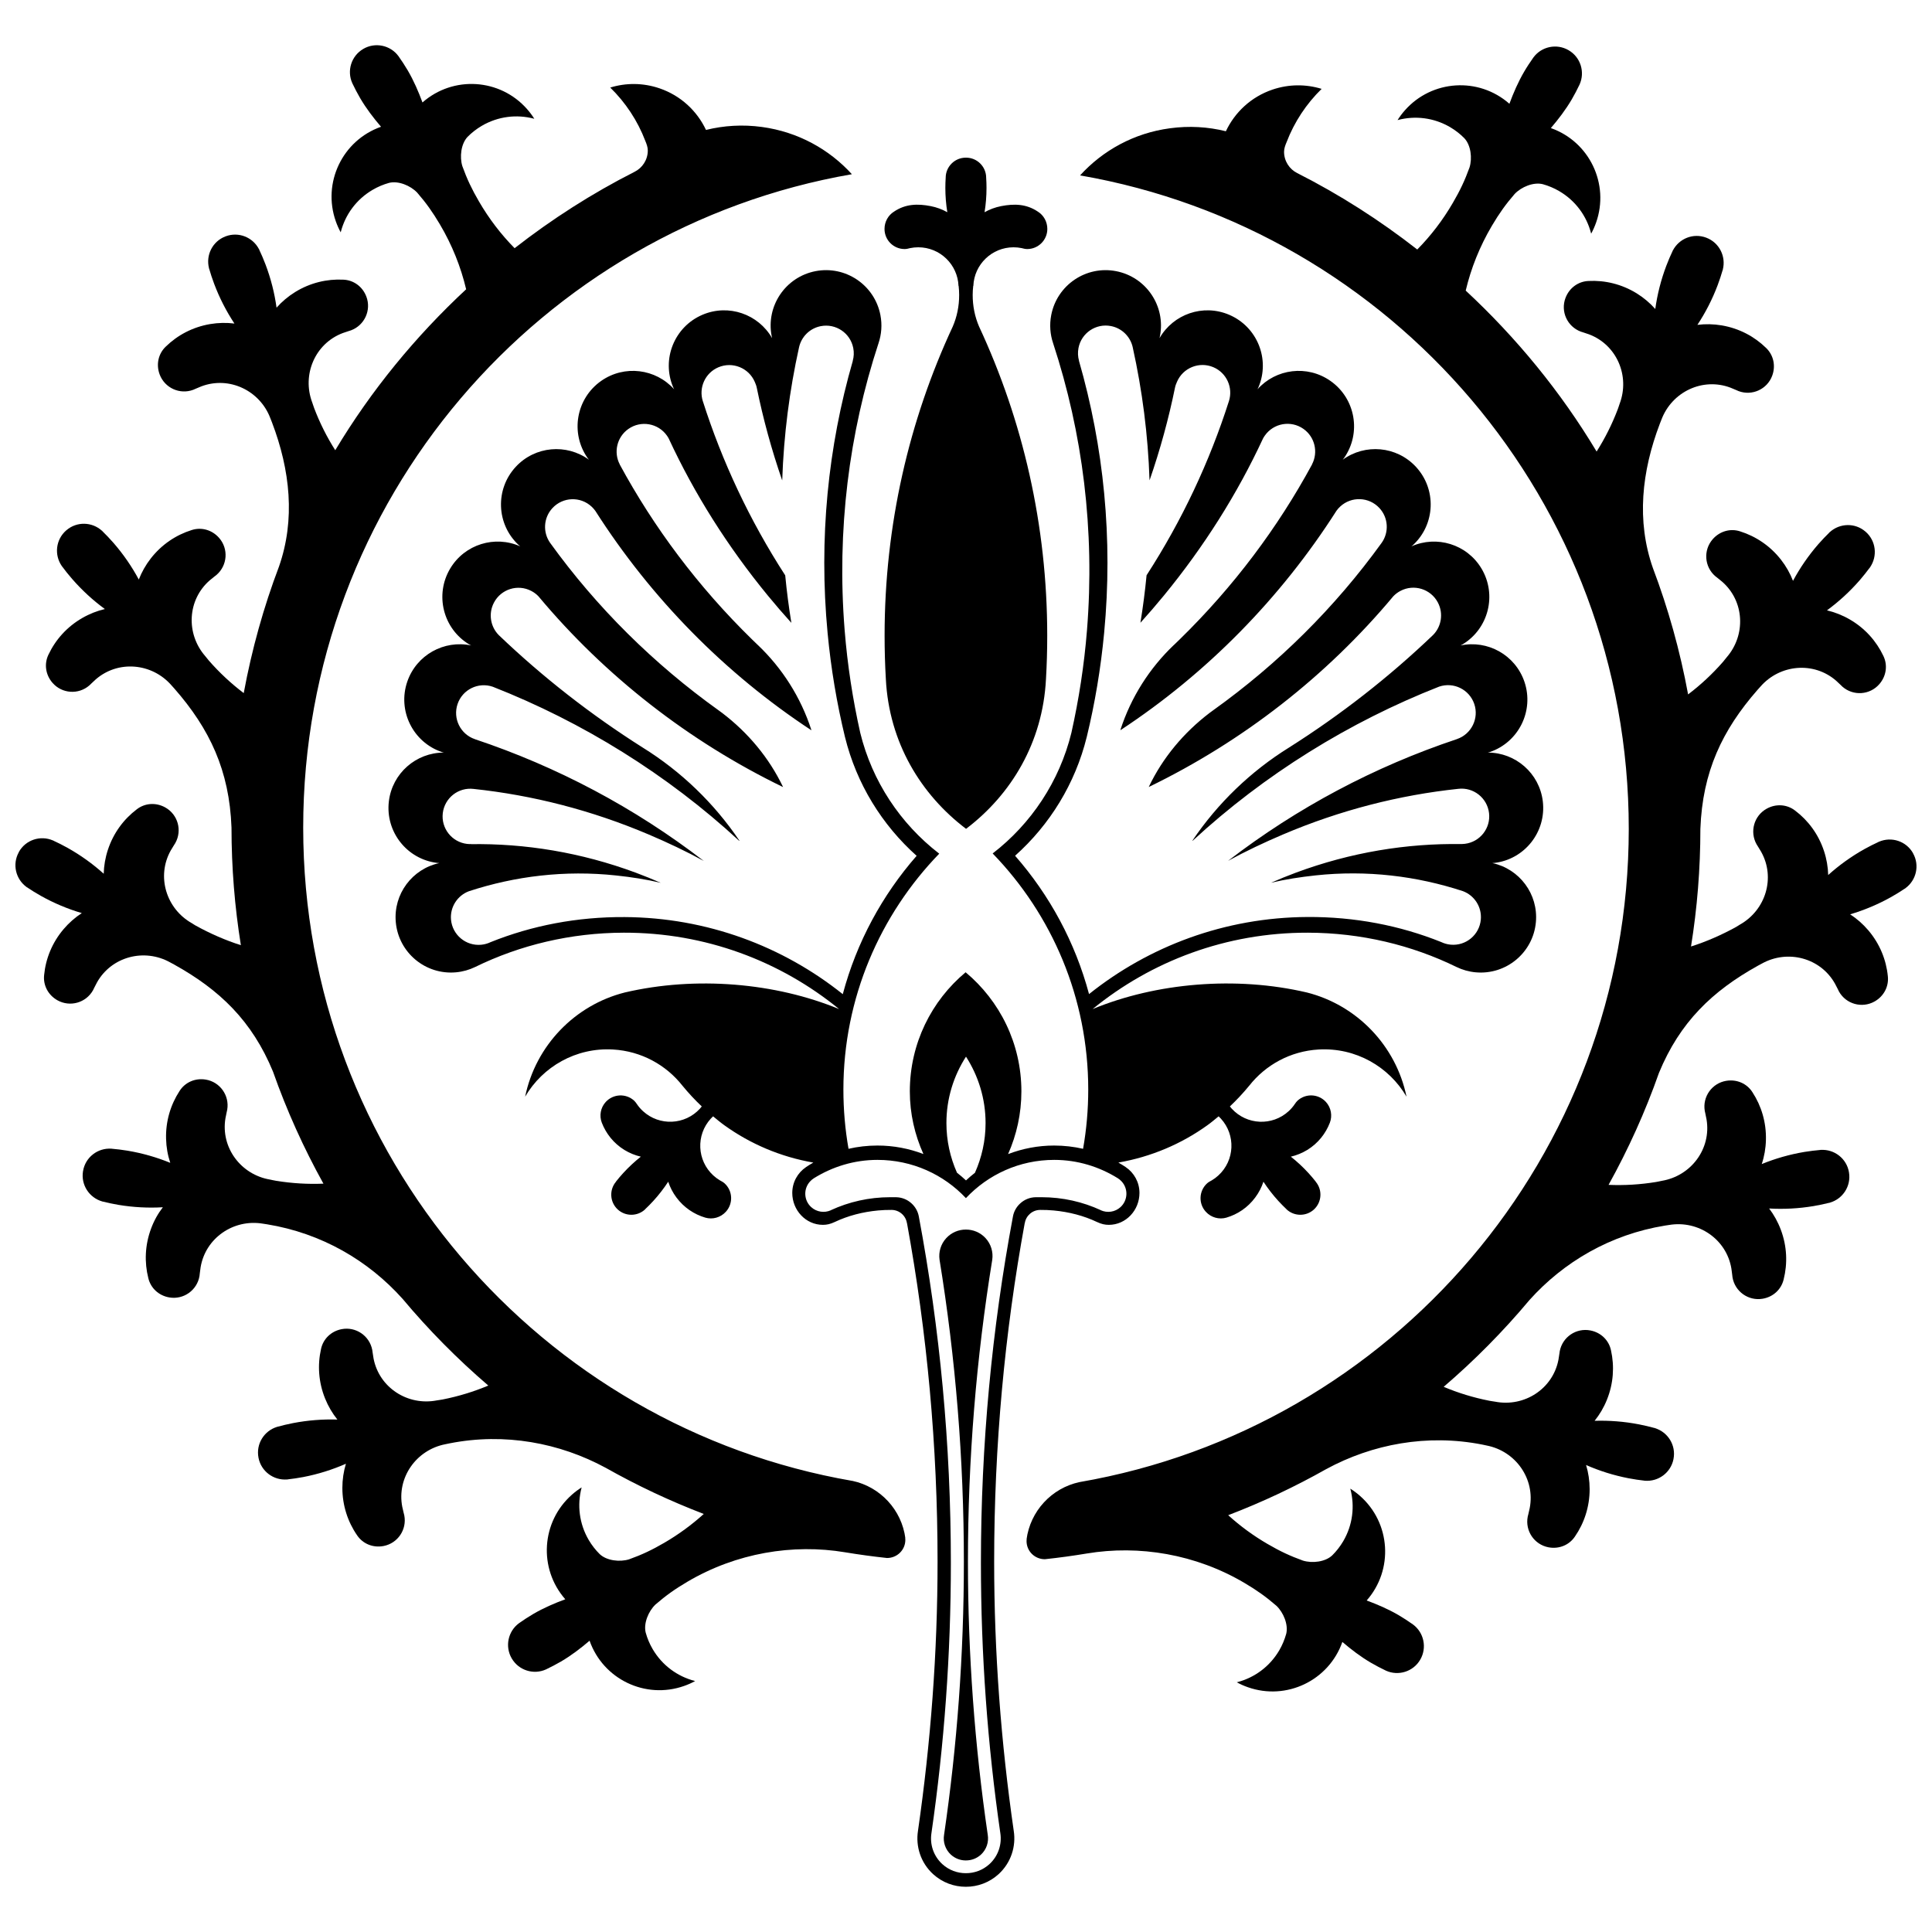 <?xml version="1.0" encoding="UTF-8"?>
<!-- Uploaded to: SVG Repo, www.svgrepo.com, Generator: SVG Repo Mixer Tools -->
<svg width="800px" height="800px" version="1.1" viewBox="144 144 512 512" xmlns="http://www.w3.org/2000/svg">
 <defs>
  <clipPath id="b">
   <path d="m416 156h235.9v437h-235.9z"/>
  </clipPath>
  <clipPath id="a">
   <path d="m148.09 155h235.91v437h-235.91z"/>
  </clipPath>
 </defs>
 <path d="m383.73 210c0.492 0 1.02-0.125 1.473-0.25 0.695-0.141 1.414-0.215 2.152-0.215 5.75 0 10.438 4.555 10.66 10.246h0.035c0.086 0.777 0.137 1.562 0.137 2.359 0.012 2.988-0.586 5.84-1.703 8.414-11.586 24.883-18.055 52.629-18.055 81.883 0 3.871 0.109 7.715 0.332 11.527 0.855 16.836 9.301 30.633 21.254 39.684 11.949-9.059 20.32-22.848 21.18-39.684 0.223-3.812 0.332-7.656 0.332-11.527 0-29.258-6.469-57-18.055-81.883-1.113-2.574-1.707-5.43-1.699-8.414 0.004-0.797 0.051-1.582 0.141-2.359h0.035c0.215-5.691 4.906-10.246 10.656-10.246 0.734 0 1.449 0.074 2.144 0.215 0.457 0.125 0.973 0.25 1.473 0.25 2.941 0 5.332-2.387 5.332-5.332 0-1.91-0.977-3.629-2.488-4.57-3.047-2.07-6.277-2.144-9.734-1.477-1.594 0.312-3.078 0.867-4.414 1.621 0.344-2.102 0.52-4.254 0.52-6.453 0-0.902-0.031-1.789-0.09-2.676 0-2.941-2.383-5.332-5.324-5.332h-0.074c-2.941 0-5.332 2.387-5.332 5.332-0.059 0.887-0.09 1.777-0.09 2.676 0 2.203 0.18 4.352 0.523 6.453-1.34-0.754-2.828-1.316-4.418-1.621-3.457-0.672-6.688-0.594-9.734 1.477-1.508 0.941-2.492 2.66-2.492 4.57-0.008 2.945 2.383 5.332 5.324 5.332z"/>
 <path d="m419.67 464.64h0.039c1.16-0.012 2.328 0.039 3.5 0.145 4.106 0.383 8 1.395 11.523 3.066 1.168 0.543 2.07 0.746 3.117 0.746 4.559 0 8.121-3.891 8.121-8.453 0-2.848-1.441-5.359-3.637-6.84l-0.004-0.012c-0.637-0.422-1.289-0.82-1.949-1.199 8.688-1.516 16.672-4.934 23.512-9.836 1.062-0.754 2.051-1.594 3.055-2.418 0.203 0.191 0.402 0.398 0.598 0.609 3.977 4.344 3.68 11.09-0.672 15.062-0.539 0.5-1.125 0.934-1.734 1.293-0.395 0.207-0.906 0.484-1.25 0.801-2.176 1.988-2.324 5.356-0.336 7.527 1.414 1.551 3.543 2.106 5.43 1.562 2.969-0.867 5.688-2.672 7.668-5.352 0.973-1.301 1.688-2.711 2.172-4.172 1.164 1.777 2.481 3.488 3.965 5.109 0.699 0.766 1.43 1.5 2.176 2.207l-0.004 0.016c2.012 1.875 5.164 1.918 7.234 0.035 2.121-1.945 2.312-5.211 0.473-7.379l0.016-0.016c-0.613-0.777-1.258-1.535-1.934-2.277-1.461-1.594-3.023-3.043-4.664-4.336 1.5-0.348 2.973-0.941 4.359-1.785 2.852-1.754 4.867-4.324 5.984-7.219 0.695-1.824 0.352-3.961-1.047-5.496-1.988-2.172-5.359-2.324-7.531-0.332-0.273 0.246-0.492 0.578-0.699 0.867-0.465 0.691-1.012 1.34-1.652 1.918-4.348 3.981-11.094 3.68-15.07-0.672 0.168 0.215-0.188-0.203 0 0l-0.5-0.59c1.828-1.727 3.543-3.566 5.141-5.512 4.316-5.473 10.867-9.145 18.375-9.578 9.824-0.57 18.656 4.551 23.301 12.504-2.82-13.609-13.227-24.285-26.398-27.613-18.816-4.41-39.938-2.578-56.793 4.394 15.547-12.699 35.422-20.293 57.066-20.242 14.082 0.035 27.52 3.289 39.367 9.09 1.559 0.754 3.266 1.25 5.09 1.414 8.07 0.734 15.215-5.211 15.949-13.285 0.68-7.481-4.379-14.141-11.547-15.672 0.188-0.016 0.367-0.016 0.555-0.035 8.047-0.961 13.789-8.266 12.828-16.32-0.891-7.457-7.234-12.922-14.559-12.922 0.18-0.051 0.359-0.09 0.535-0.152 7.668-2.621 11.766-10.965 9.145-18.633-2.43-7.109-9.766-11.129-16.93-9.602 0.16-0.09 0.328-0.168 0.492-0.262 6.953-4.16 9.219-13.176 5.059-20.133-3.859-6.445-11.875-8.852-18.566-5.863 0.141-0.121 0.293-0.23 0.43-0.359 5.934-5.516 6.273-14.809 0.75-20.742-5.117-5.5-13.461-6.184-19.383-1.863 0.109-0.152 0.238-0.289 0.344-0.438 4.656-6.637 3.047-15.789-3.594-20.445-6.152-4.316-14.449-3.246-19.34 2.215 0.082-0.172 0.172-0.332 0.246-0.508 3.176-7.457-0.309-16.078-7.769-19.246-6.918-2.938-14.797-0.156-18.438 6.203 0.047-0.18 0.086-0.363 0.117-0.543 1.551-7.957-3.652-15.66-11.613-17.207-7.957-1.543-15.652 3.656-17.199 11.613-0.504 2.59-0.293 5.152 0.5 7.492 7.82 23.797 11.098 49.508 8.973 76.039-0.742 9.285-2.156 18.359-4.133 27.195-3.168 12.902-10.66 24.102-20.863 31.973 15.68 16.188 25.328 38.258 25.328 62.574 0 5.356-0.469 10.602-1.367 15.695-2.457-0.562-5.023-0.863-7.664-0.863-4.301-0.004-8.418 0.812-12.211 2.266 2.258-5.09 3.527-10.711 3.527-16.629 0-12.688-5.754-24.023-14.781-31.555-9.035 7.535-14.785 18.871-14.785 31.555 0 5.934 1.316 11.531 3.598 16.609-3.789-1.438-7.894-2.254-12.188-2.246-2.629 0-5.195 0.297-7.656 0.863-0.898-5.098-1.359-10.344-1.359-15.695 0-24.289 9.73-46.34 25.402-62.523l-0.074-0.051c-10.195-7.871-17.695-19.07-20.863-31.973-1.98-8.836-3.387-17.91-4.133-27.195-2.125-26.531 1.16-52.246 8.973-76.039 0.789-2.332 1.004-4.902 0.5-7.492-1.547-7.957-9.246-13.156-17.207-11.613-7.961 1.547-13.156 9.25-11.609 17.207 0.035 0.18 0.074 0.367 0.117 0.543-3.648-6.359-11.523-9.141-18.438-6.203-7.461 3.168-10.941 11.789-7.769 19.246 0.074 0.176 0.168 0.336 0.246 0.508-4.887-5.461-13.191-6.535-19.34-2.215-6.641 4.656-8.242 13.809-3.586 20.445 0.109 0.152 0.23 0.293 0.344 0.438-5.918-4.316-14.262-3.637-19.375 1.863-5.523 5.934-5.184 15.227 0.75 20.742 0.137 0.125 0.293 0.238 0.43 0.359-6.691-2.988-14.707-0.586-18.566 5.863-4.16 6.957-1.895 15.973 5.059 20.133 0.16 0.098 0.328 0.172 0.492 0.262-7.164-1.527-14.5 2.5-16.934 9.602-2.621 7.668 1.477 16.016 9.145 18.633 0.176 0.059 0.359 0.102 0.535 0.152-7.324 0-13.66 5.465-14.555 12.922-0.961 8.051 4.781 15.355 12.828 16.32 0.188 0.02 0.367 0.02 0.555 0.035-7.164 1.531-12.223 8.191-11.547 15.672 0.734 8.074 7.879 14.02 15.949 13.285 1.824-0.168 3.535-0.66 5.09-1.414 11.855-5.801 25.293-9.055 39.371-9.09 21.637-0.051 41.516 7.543 57.066 20.238v0.004c-16.863-6.973-37.977-8.801-56.801-4.394-13.176 3.332-23.582 14.008-26.398 27.613 4.641-7.957 13.477-13.078 23.301-12.504 7.508 0.434 14.062 4.106 18.379 9.578 1.594 1.945 3.305 3.785 5.133 5.512l-0.492 0.59c0.188-0.203-0.172 0.215 0 0-3.981 4.348-10.727 4.648-15.074 0.672-0.641-0.578-1.188-1.23-1.652-1.918-0.207-0.289-0.422-0.621-0.699-0.867-2.168-1.988-5.543-1.832-7.531 0.332-1.402 1.535-1.742 3.672-1.047 5.496 1.117 2.891 3.133 5.465 5.984 7.219 1.387 0.848 2.856 1.438 4.363 1.785-1.641 1.301-3.203 2.746-4.66 4.336-0.68 0.742-1.324 1.5-1.934 2.277l0.016 0.016c-1.844 2.172-1.652 5.438 0.469 7.379 2.066 1.883 5.219 1.84 7.234-0.035l-0.012-0.016c0.75-0.707 1.477-1.438 2.18-2.207 1.48-1.617 2.801-3.332 3.965-5.109 0.484 1.461 1.199 2.871 2.168 4.172 1.988 2.676 4.711 4.484 7.68 5.352 1.883 0.543 4.012-0.012 5.426-1.562 1.984-2.172 1.84-5.543-0.336-7.527-0.344-0.316-0.855-0.594-1.25-0.801-0.613-0.363-1.188-0.797-1.738-1.293-4.344-3.977-4.641-10.723-0.664-15.062 0.195-0.211 0.398-0.418 0.605-0.609 1.004 0.828 1.996 1.664 3.055 2.418 6.84 4.906 14.82 8.324 23.508 9.84-0.66 0.379-1.309 0.77-1.941 1.195l-0.004 0.012c-2.195 1.48-3.637 3.996-3.637 6.84 0 4.559 3.562 8.453 8.121 8.453 1.055 0 1.949-0.203 3.117-0.746 3.523-1.672 7.418-2.684 11.523-3.066 1.18-0.105 2.348-0.156 3.5-0.145h0.039c2.062 0 3.773 1.512 4.082 3.488l0.02-0.004c5.32 29.09 8.102 59.078 8.102 89.707 0 24.234-1.824 48.047-5.188 71.355-0.648 4.102 0.707 8.453 4 11.473 2.469 2.254 5.578 3.359 8.676 3.356h0.023c3.098 0.004 6.203-1.102 8.676-3.356 3.293-3.023 4.648-7.371 4-11.473-3.367-23.305-5.188-47.125-5.188-71.355 0-30.633 2.781-60.613 8.102-89.707l0.02 0.004c0.316-1.977 2.031-3.488 4.09-3.488zm-6.66-93.859-0.035 0.031c9.215-8.211 15.973-19.129 19.02-31.5h0.004c2.168-8.941 3.715-18.148 4.609-27.574 2.379-25.023-0.109-49.383-6.68-72.152l0.016-0.004c-0.297-1.062-0.352-2.207-0.133-3.367 0.77-3.981 4.625-6.578 8.602-5.805 2.961 0.574 5.152 2.852 5.773 5.617h-0.004c2.539 11.457 4.055 23.234 4.457 35.215l0.023 0.004c2.805-8.09 5.043-16.281 6.727-24.527 0.102-0.516 0.301-1.012 0.516-1.512 1.586-3.738 5.91-5.481 9.648-3.894 3.523 1.496 5.269 5.414 4.125 8.992 0.02-0.066 0.047-0.125 0.066-0.191l-0.082 0.262c0.012-0.02 0.012-0.047 0.016-0.07-5.106 15.973-12.352 31.492-21.824 46.148-0.402 4.18-0.945 8.379-1.629 12.586 2.109-2.332 4.18-4.731 6.203-7.195 10.676-13.008 19.492-27.004 26.262-41.59 0.145-0.277 0.312-0.551 0.5-0.812 2.328-3.316 6.898-4.121 10.219-1.793 3.055 2.141 3.977 6.191 2.289 9.41l0.016 0.012c-9.059 16.711-20.742 32.359-35.047 46.344-0.516 0.5-1.023 0.996-1.543 1.492l-0.012-0.004c-6.469 6.152-11.395 13.879-14.188 22.52l0.039 0.059c22.902-15.062 42.445-34.973 57.219-58.129 0.289-0.398 0.609-0.77 0.984-1.113 2.969-2.754 7.609-2.59 10.375 0.379 2.414 2.594 2.59 6.473 0.605 9.25-12.391 17.164-27.461 32.062-44.598 44.332l-1.004 0.734c-6.82 5.203-12.414 11.848-16.117 19.629 24.914-12.07 47.137-29.391 64.816-50.547 0.535-0.562 1.176-1.047 1.898-1.426 3.586-1.891 8.027-0.504 9.91 3.082 1.535 2.91 0.926 6.414-1.289 8.625-11.672 11.164-24.453 21.129-38.117 29.785-10.191 6.328-18.941 14.762-25.645 24.691l0.059 0.039c19.043-17.59 41.543-31.512 65.312-40.844-0.188 0.066 0 0 0 0 3.836-1.309 8.004 0.734 9.32 4.574 1.309 3.836-0.742 8.004-4.574 9.316l-0.039 0.02c-21.766 7.266-42.301 18.141-60.633 32.258 4.676-2.555 9.547-4.856 14.551-6.988 15.203-6.469 30.84-10.445 46.457-12.098 4.019-0.484 7.672 2.394 8.156 6.414 0.484 4.019-2.394 7.672-6.41 8.156-0.449 0.055-0.891 0.066-1.324 0.039l0.504 0.031c-14.574-0.238-29.441 2.188-43.934 7.566-2.238 0.836-4.438 1.727-6.602 2.676 3.836-0.91 7.785-1.512 11.801-1.945 13.613-1.461 26.816 0.172 39.035 4.172 3.031 1.125 5.059 4.176 4.75 7.547-0.367 4.035-3.941 7.008-7.977 6.641-0.902-0.082-1.75-0.324-2.519-0.695-10.953-4.402-22.957-6.715-35.484-6.641-21.891 0.125-41.977 7.758-57.844 20.434-3.676-13.754-10.473-26.25-19.598-36.664zm-13.012 53.242c3.269 5.09 5.188 11.125 5.188 17.617 0 4.695-1.023 9.133-2.816 13.16-0.82 0.641-1.613 1.32-2.371 2.023-0.766-0.715-1.562-1.395-2.387-2.039-1.789-4.019-2.801-8.465-2.801-13.145-0.008-6.492 1.918-12.531 5.188-17.617zm-90.496-36.988c-12.531-0.074-24.535 2.242-35.484 6.641-0.77 0.371-1.617 0.613-2.519 0.695-4.035 0.367-7.602-2.606-7.977-6.641-0.301-3.371 1.723-6.422 4.75-7.547 12.211-4 25.426-5.633 39.035-4.172 4.016 0.43 7.969 1.031 11.801 1.945-2.16-0.945-4.363-1.844-6.602-2.676-14.488-5.379-29.352-7.805-43.934-7.566l0.504-0.031c-0.43 0.023-0.871 0.016-1.32-0.039-4.019-0.484-6.891-4.133-6.414-8.156 0.488-4.027 4.137-6.898 8.16-6.414 15.617 1.656 31.25 5.633 46.457 12.098 5.008 2.133 9.875 4.434 14.551 6.988-18.332-14.117-38.867-24.988-60.633-32.258l-0.039-0.02c-3.836-1.309-5.879-5.481-4.574-9.316 1.309-3.836 5.481-5.883 9.316-4.574 0 0 0.191 0.066 0 0 23.77 9.332 46.273 23.254 65.32 40.844l0.059-0.039c-6.699-9.93-15.453-18.363-25.645-24.691-13.668-8.656-26.449-18.617-38.125-29.785-2.211-2.211-2.82-5.715-1.285-8.625 1.883-3.586 6.324-4.973 9.906-3.082 0.727 0.383 1.367 0.863 1.895 1.426 17.68 21.156 39.902 38.477 64.82 50.547-3.707-7.777-9.297-14.426-16.117-19.629l-1.004-0.734c-17.129-12.27-32.215-27.172-44.598-44.332-1.984-2.777-1.809-6.656 0.605-9.25 2.762-2.969 7.406-3.141 10.367-0.379 0.371 0.344 0.699 0.719 0.984 1.113 14.777 23.156 34.32 43.066 57.219 58.129l0.035-0.059c-2.793-8.641-7.719-16.367-14.188-22.52l-0.004 0.004c-0.52-0.492-1.031-0.992-1.543-1.492-14.305-13.984-25.988-29.633-35.047-46.344l0.012-0.012c-1.688-3.219-0.766-7.266 2.289-9.41 3.32-2.328 7.894-1.523 10.223 1.793 0.188 0.262 0.348 0.535 0.492 0.812 6.769 14.59 15.586 28.586 26.262 41.59 2.019 2.457 4.09 4.856 6.207 7.195-0.684-4.203-1.23-8.398-1.629-12.586-9.473-14.652-16.727-30.172-21.828-46.148 0.012 0.02 0.012 0.047 0.016 0.07l-0.082-0.262c0.02 0.066 0.047 0.125 0.059 0.191-1.137-3.578 0.605-7.496 4.125-8.992 3.742-1.586 8.062 0.156 9.652 3.894 0.211 0.5 0.418 0.996 0.516 1.512 1.684 8.242 3.918 16.434 6.723 24.527l0.023-0.004c0.406-11.98 1.918-23.758 4.457-35.215 0.609-2.766 2.805-5.043 5.769-5.617 3.981-0.77 7.828 1.828 8.602 5.805 0.227 1.16 0.168 2.309-0.133 3.367l0.02 0.004c-6.574 22.766-9.059 47.125-6.688 72.152 0.891 9.426 2.445 18.633 4.609 27.574h0.004c3.047 12.375 9.805 23.285 19.02 31.5l-0.016-0.055c-9.125 10.414-15.922 22.91-19.594 36.684-15.867-12.676-35.957-20.305-57.844-20.43zm104.88 75.871c-1.059 0.961-1.723 2.207-1.949 3.512-5.566 29.734-8.48 60.406-8.48 91.766 0 24.32 1.758 48.23 5.144 71.617 0.453 2.934-0.523 6.035-2.875 8.203-1.77 1.613-4.004 2.414-6.227 2.41h-0.047c-2.223 0.004-4.453-0.789-6.231-2.41-2.359-2.168-3.332-5.269-2.875-8.203 3.387-23.387 5.148-47.297 5.148-71.617 0-31.355-2.91-62.027-8.484-91.766-0.227-1.305-0.891-2.551-1.945-3.512-1.16-1.066-2.621-1.602-4.082-1.629-0.473-0.02-1.098-0.004-1.578-0.004-5.606 0-10.934 1.23-15.719 3.441v0.02c-1.691 0.754-3.754 0.492-5.211-0.84-1.961-1.793-2.098-4.836-0.301-6.793 0.312-0.344 0.66-0.629 1.031-0.863 4.906-3.043 10.645-4.856 16.836-4.856 9.234 0 17.59 3.894 23.441 10.137 5.856-6.238 14.172-10.137 23.398-10.137 6.191 0 11.934 1.812 16.844 4.856 0.371 0.23 0.727 0.52 1.031 0.863 1.789 1.953 1.656 4.992-0.301 6.793-1.461 1.336-3.516 1.598-5.215 0.84l0.004-0.02c-4.781-2.207-10.105-3.441-15.715-3.441-0.48 0-1.109-0.016-1.578 0.004-1.445 0.027-2.902 0.562-4.066 1.629z"/>
 <path d="m400 469.85h-0.047c-1.906-0.004-3.809 0.762-5.195 2.277-1.473 1.602-2.051 3.707-1.77 5.707 4.238 26.062 6.449 52.805 6.449 80.066 0 24.574-1.793 48.734-5.25 72.348-0.312 1.879 0.309 3.875 1.812 5.262 1.129 1.023 2.543 1.531 3.953 1.527l0.047-0.004c1.41 0.004 2.828-0.504 3.953-1.527 1.508-1.387 2.121-3.379 1.812-5.262-3.457-23.617-5.25-47.77-5.25-72.348 0-27.258 2.211-54.004 6.445-80.066 0.281-1.996-0.301-4.102-1.77-5.707-1.391-1.508-3.289-2.277-5.191-2.273z"/>
 <path d="m628.63 285.25c0.09-0.09 0.191-0.156 0.289-0.238 0.07-0.07 0.133-0.145 0.203-0.211z"/>
 <path d="m639.79 294.07c-0.066 0.09-0.137 0.172-0.203 0.262-0.066 0.098-0.105 0.203-0.18 0.293z"/>
 <path d="m641.67 367.16c0.09-0.047 0.18-0.059 0.273-0.102 0.109-0.051 0.227-0.109 0.344-0.16z"/>
 <g clip-path="url(#b)">
  <path d="m651 370.15-0.02-0.035c-1.797-3.219-5.727-4.481-9.039-3.043-1.293 0.594-2.586 1.246-3.856 1.949-3.516 1.969-6.723 4.289-9.594 6.871-0.055-2.109-0.414-4.254-1.113-6.363-1.461-4.434-4.188-8.098-7.652-10.711-2.125-1.656-5.059-1.895-7.559-0.492-3.34 1.863-4.523 6.086-2.656 9.426 0.121 0.211 0.25 0.418 0.387 0.621 0 0 0.605 0.969 0.828 1.367 3.844 6.863 1.211 15.457-5.652 19.301-0.449 0.262-0.484 0.332-0.941 0.586-3.762 2.09-8.047 3.969-11.996 5.203 1.633-10.152 2.481-20.559 2.481-31.172 0.559-15.129 5.789-26.148 15.141-36.832 0.25-0.289 0.508-0.57 0.762-0.848 5.152-5.941 14.137-6.746 20.066-1.586 0.344 0.301 1.164 1.09 1.164 1.09 0.168 0.176 0.336 0.344 0.523 0.508 2.887 2.508 7.262 2.207 9.77-0.684 1.879-2.168 2.246-5.074 1.059-7.5-1.859-3.918-4.887-7.336-8.934-9.668-1.926-1.113-3.945-1.898-6-2.387 3.117-2.289 6.035-4.949 8.688-7.996 0.957-1.109 1.863-2.254 2.719-3.41 2.039-2.949 1.598-7.023-1.168-9.43l-0.031-0.023c-2.762-2.402-6.832-2.277-9.473 0.137-1.043 1.02-2.055 2.074-3.031 3.188-2.641 3.043-4.875 6.301-6.707 9.715-0.762-1.969-1.824-3.863-3.195-5.617-2.875-3.672-6.68-6.195-10.82-7.496-2.562-0.84-5.394-0.07-7.281 2.098-2.508 2.887-2.203 7.262 0.691 9.773 0.188 0.16 0.379 0.312 0.574 0.449 0 0 0.898 0.707 1.234 1.004 5.941 5.16 6.367 14.137 1.203 20.07-0.328 0.398-0.641 0.816-0.977 1.211-2.836 3.238-5.93 6.106-9.23 8.605-2.133-11.578-5.281-22.801-9.34-33.523-4.359-12.465-2.988-25.527 1.863-38.25 0.137-0.359 0.277-0.711 0.418-1.059 2.777-7.359 10.914-11.234 18.273-8.465 0.422 0.16 1.473 0.613 1.473 0.613 0.215 0.105 0.438 0.207 0.664 0.293 3.586 1.352 7.582-0.457 8.926-4.035 1.008-2.68 0.336-5.535-1.617-7.402-3.102-3.031-7.129-5.18-11.73-5.965-2.195-0.371-4.363-0.406-6.465-0.145 2.133-3.231 3.945-6.742 5.367-10.516 0.52-1.371 0.961-2.754 1.367-4.141 0.887-3.477-0.941-7.144-4.375-8.438l-0.039-0.016c-3.422-1.289-7.188 0.238-8.828 3.406-0.629 1.32-1.215 2.672-1.738 4.062-1.426 3.773-2.387 7.602-2.918 11.438-1.395-1.578-3.055-2.988-4.941-4.156-3.977-2.445-8.418-3.492-12.75-3.266-2.695 0.105-5.09 1.809-6.102 4.492-1.355 3.578 0.457 7.57 4.039 8.922 0.23 0.086 0.465 0.16 0.695 0.223 0 0 1.09 0.348 1.508 0.508 7.359 2.777 10.887 11.047 8.105 18.402-0.172 0.488-0.316 0.988-0.504 1.473-1.516 3.984-3.402 7.719-5.598 11.18-9.488-15.836-21.242-30.156-34.688-42.652 1.402-5.906 3.703-11.707 6.957-17.207 1.934-3.266 3.629-5.648 6.027-8.418 1.77-1.855 4.973-3.195 7.445-2.574 1.5 0.418 2.973 1.027 4.379 1.855 4.332 2.543 7.231 6.602 8.398 11.109l0.039 0.145c0.508-0.926 0.945-1.91 1.309-2.941 3.602-10.223-1.762-21.434-11.992-25.039 1.996-2.332 3.91-4.836 5.523-7.57 0.762-1.301 1.445-2.629 2.086-3.969 1.484-3.281 0.293-7.227-2.887-9.082l0.016 0.004-0.039-0.02 0.02 0.012c-3.18-1.863-7.211-0.988-9.34 1.91-0.855 1.215-1.684 2.453-2.445 3.758-1.605 2.742-2.852 5.637-3.918 8.516-8.137-7.168-20.539-6.383-27.711 1.75-0.727 0.82-1.367 1.684-1.93 2.578l0.141-0.039c4.516-1.176 9.465-0.629 13.801 1.914 1.406 0.828 2.656 1.809 3.75 2.918 1.75 1.855 2.141 5.305 1.379 7.758-1.25 3.449-2.492 6.086-4.41 9.367-2.676 4.609-5.856 8.746-9.438 12.375-9.883-7.715-20.512-14.531-31.789-20.242-2.082-1.031-3.512-3.18-3.512-5.664 0-0.867 0.336-1.758 0.66-2.516 2.055-5.387 5.254-10.195 9.297-14.148-4.109-1.266-8.652-1.293-13.035 0.195-5.664 1.926-9.977 6.016-12.34 11.035-4.719-1.176-9.738-1.484-14.848-0.785-9.516 1.273-17.785 5.883-23.793 12.484 82.629 14.324 145.41 86.438 145.41 173.17 0 86.762-62.887 158.84-145.57 173.12-7.367 1.578-13.059 7.684-14.035 15.254l0.051-0.246c-0.023 0.207-0.039 0.414-0.039 0.625 0 2.68 2.176 4.805 4.852 4.805 3.738-0.398 7.453-0.906 11.117-1.516 13.82-2.301 28.832 0.141 41.836 7.836 3.266 1.934 5.648 3.629 8.422 6.027 1.848 1.762 3.195 4.969 2.586 7.445l-0.004-0.004c-0.418 1.5-1.031 2.973-1.848 4.379-2.543 4.332-6.602 7.234-11.098 8.41l-0.152 0.031c0.926 0.516 1.91 0.953 2.949 1.316 10.223 3.602 21.434-1.77 25.035-12 2.336 1.996 4.836 3.91 7.578 5.516 1.305 0.762 2.629 1.445 3.969 2.09 3.273 1.484 7.227 0.289 9.082-2.898l-0.012 0.02 0.023-0.039-0.012 0.02c1.863-3.18 0.977-7.215-1.914-9.34-1.215-0.855-2.457-1.676-3.758-2.445-2.742-1.602-5.637-2.852-8.516-3.91 7.164-8.141 6.379-20.547-1.762-27.715-0.82-0.727-1.684-1.367-2.578-1.926l0.039 0.141c1.168 4.504 0.629 9.457-1.91 13.793-0.832 1.402-1.809 2.656-2.918 3.75-1.848 1.754-5.309 2.141-7.754 1.387-3.457-1.246-6.09-2.492-9.371-4.402-3.809-2.211-7.297-4.781-10.438-7.633 9.004-3.445 17.684-7.535 25.988-12.223 12.188-6.606 26.723-9.375 41.379-6.484 0.371 0.082 0.742 0.152 1.117 0.238 7.723 1.496 12.914 8.867 11.418 16.586-0.09 0.449-0.352 1.559-0.352 1.559-0.07 0.23-0.133 0.469-0.176 0.707-0.73 3.762 1.727 7.394 5.481 8.121 2.816 0.539 5.516-0.594 7.023-2.84 2.465-3.566 3.906-7.898 3.906-12.566-0.004-2.223-0.332-4.375-0.945-6.398 3.543 1.562 7.309 2.75 11.27 3.516 1.441 0.277 2.883 0.488 4.312 0.648 3.578 0.293 6.879-2.133 7.582-5.734l0.004-0.039c0.707-3.629-1.484-7.129-4.949-8.168-1.371-0.379-2.766-0.719-4.191-0.992-3.953-0.766-7.894-1.062-11.766-0.945 1.324-1.641 2.43-3.512 3.258-5.57 1.75-4.332 2.023-8.887 1.078-13.121-0.555-2.637-2.641-4.711-5.457-5.254-3.754-0.734-7.391 1.727-8.117 5.488-0.047 0.242-0.082 0.484-0.105 0.727 0 0-0.16 1.129-0.246 1.57-1.496 7.723-9.059 12.59-16.777 11.09-0.516-0.09-1.023-0.141-1.543-0.246-4.231-0.832-8.273-2.074-12.09-3.688 8.191-7.023 15.793-14.711 22.723-22.988 9.074-10.121 21.453-17.383 35.906-19.738 0.379-0.059 0.75-0.117 1.129-0.172 7.766-1.293 15.199 3.797 16.488 11.559 0.074 0.449 0.207 1.578 0.207 1.578 0.02 0.242 0.047 0.484 0.086 0.727 0.629 3.773 4.203 6.324 7.969 5.691 2.832-0.473 4.961-2.484 5.586-5.113 1.062-4.207 0.902-8.766-0.734-13.141-0.777-2.082-1.832-3.981-3.109-5.664 3.863 0.223 7.809 0.023 11.785-0.641 1.449-0.242 2.875-0.551 4.277-0.902 3.457-0.973 5.699-4.398 5.098-8.016l-0.004-0.039c-0.605-3.641-3.879-6.156-7.481-5.926-1.414 0.121-2.848 0.297-4.281 0.527-3.977 0.664-7.773 1.762-11.355 3.223 0.672-2 1.055-4.141 1.109-6.363 0.125-4.672-1.199-9.039-3.57-12.672-1.441-2.281-4.117-3.492-6.949-3.023-3.769 0.625-6.324 4.195-5.688 7.969 0.039 0.242 0.098 0.484 0.156 0.715 0 0 0.242 1.113 0.316 1.562 1.293 7.758-4.098 14.957-11.848 16.254-0.516 0.098-1.012 0.227-1.531 0.309-4.246 0.695-8.457 0.938-12.59 0.762 5.238-9.438 9.73-19.352 13.355-29.668 5.562-13.504 14.199-21.73 26.223-28.41 0.332-0.188 0.664-0.367 1.004-0.539 6.863-3.848 15.582-1.566 19.422 5.297 0.223 0.398 0.734 1.414 0.734 1.414 0.098 0.223 0.203 0.438 0.316 0.656 1.867 3.34 6.09 4.527 9.426 2.66 2.5-1.402 3.828-4.019 3.531-6.707-0.422-4.316-2.121-8.555-5.141-12.121-1.438-1.699-3.074-3.125-4.848-4.277 3.707-1.098 7.356-2.621 10.879-4.59 1.293-0.727 2.543-1.508 3.758-2.324 2.883-2.098 3.828-6.051 2.043-9.234z"/>
 </g>
 <path d="m649.19 379.24c-0.074 0.051-0.156 0.098-0.23 0.145-0.105 0.074-0.203 0.172-0.316 0.246z"/>
 <path d="m587.14 210.7c0.055-0.121 0.133-0.223 0.191-0.336 0.039-0.086 0.07-0.176 0.105-0.258z"/>
 <path d="m629.21 462.63c-0.105 0.031-0.211 0.051-0.316 0.074-0.109 0.035-0.215 0.086-0.328 0.109z"/>
 <path d="m582.28 522.36c0.09 0.023 0.172 0.07 0.262 0.098 0.125 0.035 0.258 0.066 0.379 0.102z"/>
 <path d="m600.67 215.09c-0.031 0.105-0.066 0.211-0.098 0.316-0.031 0.109-0.035 0.223-0.07 0.332z"/>
 <path d="m580.23 536.43c-0.105-0.012-0.215-0.031-0.324-0.039-0.109-0.012-0.227 0.004-0.344-0.016z"/>
 <path d="m626.22 448.72c0.102-0.012 0.191 0.004 0.289 0 0.125-0.012 0.258-0.031 0.383-0.039z"/>
 <path d="m171.43 462.5c-0.117-0.023-0.219-0.074-0.332-0.109-0.105-0.023-0.211-0.047-0.316-0.07z"/>
 <path d="m173.1 448.37c0.125 0.012 0.258 0.031 0.383 0.039 0.098 0.004 0.191-0.004 0.289 0.004z"/>
 <path d="m151.36 379.32c-0.109-0.074-0.207-0.172-0.312-0.246-0.074-0.051-0.16-0.098-0.23-0.141z"/>
 <path d="m217.07 522.25c0.125-0.035 0.258-0.066 0.383-0.105 0.09-0.023 0.172-0.07 0.262-0.098z"/>
 <path d="m220.44 536.07c-0.117 0.016-0.23 0-0.344 0.012-0.105 0.016-0.215 0.031-0.328 0.047z"/>
 <path d="m170.88 284.48c0.07 0.066 0.133 0.145 0.207 0.211 0.09 0.086 0.195 0.152 0.289 0.238z"/>
 <g clip-path="url(#a)">
  <path d="m369.92 536.46c-82.676-14.289-145.57-86.363-145.57-173.12 0-86.727 62.781-158.85 145.41-173.17-6.004-6.606-14.277-11.215-23.816-12.52-5.113-0.699-10.125-0.387-14.848 0.785-2.363-5.019-6.676-9.109-12.34-11.035-4.387-1.492-8.922-1.465-13.035-0.195 4.039 3.949 7.246 8.762 9.297 14.148 0.316 0.75 0.656 1.648 0.656 2.516 0 2.481-1.43 4.625-3.508 5.664-11.273 5.715-21.906 12.531-31.789 20.242-3.578-3.629-6.762-7.766-9.441-12.375-1.91-3.281-3.16-5.914-4.41-9.367-0.754-2.449-0.363-5.906 1.379-7.758 1.094-1.109 2.348-2.09 3.754-2.918 4.336-2.543 9.289-3.094 13.801-1.914l0.141 0.039c-0.559-0.898-1.203-1.758-1.93-2.578-7.164-8.133-19.566-8.922-27.711-1.75-1.062-2.883-2.312-5.773-3.918-8.516-0.766-1.301-1.586-2.543-2.445-3.758-2.137-2.902-6.168-3.777-9.34-1.91l0.02-0.012-0.039 0.02 0.02-0.004c-3.18 1.863-4.379 5.805-2.891 9.082 0.641 1.34 1.324 2.664 2.086 3.969 1.605 2.734 3.527 5.238 5.523 7.57-10.227 3.606-15.594 14.816-11.992 25.039 0.363 1.031 0.801 2.016 1.309 2.941l0.035-0.145c1.176-4.508 4.066-8.566 8.402-11.109 1.406-0.828 2.875-1.438 4.375-1.855 2.469-0.621 5.68 0.727 7.445 2.574 2.402 2.769 4.09 5.152 6.027 8.418 3.254 5.496 5.559 11.301 6.957 17.207-13.445 12.496-25.195 26.816-34.688 42.652-2.203-3.461-4.086-7.195-5.598-11.18-0.188-0.488-0.328-0.988-0.504-1.473-2.777-7.356 0.746-15.633 8.105-18.402 0.418-0.16 1.508-0.508 1.508-0.508 0.23-0.059 0.465-0.137 0.695-0.223 3.578-1.352 5.391-5.352 4.039-8.922-1.012-2.684-3.402-4.387-6.102-4.492-4.332-0.223-8.777 0.82-12.75 3.266-1.891 1.168-3.551 2.574-4.949 4.156-0.527-3.836-1.492-7.664-2.918-11.438-0.523-1.391-1.113-2.742-1.738-4.062-1.637-3.168-5.41-4.695-8.828-3.406l-0.039 0.016c-3.438 1.293-5.266 4.961-4.375 8.438 0.398 1.387 0.848 2.769 1.367 4.141 1.422 3.773 3.234 7.285 5.367 10.516-2.102-0.262-4.266-0.223-6.457 0.145-4.606 0.785-8.629 2.938-11.734 5.965-1.961 1.863-2.625 4.719-1.617 7.402 1.352 3.578 5.344 5.387 8.926 4.035 0.227-0.09 0.449-0.188 0.664-0.293 0 0 1.047-0.453 1.473-0.613 7.356-2.769 15.496 1.098 18.27 8.465 0.141 0.352 0.281 0.707 0.418 1.059 4.852 12.723 6.223 25.785 1.863 38.25-4.062 10.723-7.203 21.945-9.34 33.523-3.301-2.5-6.398-5.367-9.23-8.605-0.344-0.395-0.648-0.812-0.984-1.211-5.16-5.934-4.731-14.914 1.211-20.07 0.336-0.297 1.234-1.004 1.234-1.004 0.195-0.141 0.387-0.293 0.574-0.449 2.887-2.516 3.199-6.887 0.684-9.773-1.879-2.16-4.715-2.934-7.281-2.098-4.141 1.293-7.945 3.82-10.82 7.496-1.367 1.754-2.43 3.648-3.195 5.617-1.828-3.41-4.066-6.672-6.711-9.715-0.973-1.117-1.988-2.176-3.027-3.188-2.637-2.414-6.711-2.539-9.473-0.137l-0.031 0.023c-2.769 2.41-3.215 6.481-1.168 9.43 0.855 1.16 1.762 2.309 2.727 3.41 2.644 3.043 5.562 5.707 8.688 7.996-2.055 0.484-4.082 1.273-6.004 2.387-4.047 2.332-7.074 5.75-8.926 9.668-1.188 2.422-0.828 5.336 1.055 7.5 2.508 2.887 6.883 3.195 9.773 0.68 0.188-0.16 0.359-0.328 0.523-0.504 0 0 0.828-0.785 1.168-1.09 5.934-5.16 14.906-4.352 20.07 1.586 0.258 0.277 0.508 0.559 0.762 0.848 9.352 10.68 14.582 21.703 15.141 36.832 0 10.609 0.848 21.02 2.484 31.172-3.953-1.238-8.238-3.113-11.996-5.203-0.457-0.25-0.492-0.316-0.941-0.586-6.863-3.84-9.492-12.438-5.652-19.301 0.223-0.395 0.828-1.359 0.828-1.359 0.137-0.203 0.266-0.402 0.387-0.621 1.867-3.34 0.68-7.562-2.656-9.426-2.504-1.402-5.43-1.164-7.559 0.492-3.461 2.621-6.188 6.277-7.648 10.711-0.695 2.106-1.059 4.254-1.113 6.363-2.871-2.59-6.082-4.902-9.594-6.871-1.27-0.711-2.555-1.355-3.856-1.949-3.309-1.438-7.234-0.176-9.035 3.043l-0.008 0.059c-1.785 3.184-0.84 7.141 2.047 9.234 1.211 0.816 2.465 1.598 3.758 2.324 3.516 1.973 7.164 3.488 10.879 4.59-1.773 1.152-3.41 2.578-4.848 4.277-3.019 3.566-4.715 7.801-5.133 12.117-0.301 2.691 1.027 5.305 3.527 6.711 3.34 1.867 7.559 0.676 9.43-2.664 0.117-0.211 0.223-0.43 0.316-0.648 0 0 0.516-1.023 0.734-1.422 3.84-6.856 12.559-9.141 19.426-5.289 0.332 0.176 0.664 0.359 1.004 0.539 12.027 6.68 20.66 14.902 26.223 28.41 3.633 10.316 8.121 20.234 13.355 29.668-4.133 0.172-8.344-0.07-12.59-0.766-0.52-0.082-1.023-0.207-1.527-0.309-7.758-1.289-13.145-8.496-11.848-16.254 0.074-0.441 0.316-1.559 0.316-1.559 0.059-0.238 0.109-0.473 0.156-0.719 0.629-3.769-1.918-7.344-5.688-7.969-2.832-0.473-5.508 0.742-6.949 3.023-2.367 3.637-3.699 8-3.57 12.672 0.055 2.215 0.438 4.359 1.109 6.363-3.578-1.461-7.379-2.559-11.352-3.223-1.438-0.238-2.863-0.406-4.281-0.527-3.602-0.23-6.879 2.281-7.477 5.926l-0.012 0.039c-0.598 3.617 1.648 7.039 5.098 8.016 1.402 0.352 2.832 0.66 4.277 0.906 3.981 0.66 7.926 0.863 11.785 0.637-1.289 1.664-2.348 3.562-3.121 5.648-1.633 4.375-1.793 8.938-0.73 13.145 0.625 2.625 2.762 4.637 5.586 5.109 3.773 0.629 7.344-1.914 7.977-5.691 0.039-0.242 0.066-0.484 0.082-0.727 0 0 0.137-1.133 0.211-1.578 1.293-7.758 8.727-12.852 16.488-11.559 0.379 0.055 0.75 0.109 1.129 0.172 14.453 2.363 26.84 9.621 35.906 19.746 6.926 8.277 14.531 15.961 22.723 22.988-3.824 1.605-7.871 2.852-12.098 3.688-0.516 0.105-1.027 0.152-1.535 0.242-7.723 1.5-15.281-3.367-16.777-11.09-0.086-0.441-0.246-1.57-0.246-1.57-0.02-0.242-0.055-0.484-0.105-0.727-0.727-3.754-4.363-6.219-8.117-5.488-2.816 0.543-4.902 2.621-5.457 5.262-0.953 4.231-0.672 8.785 1.078 13.121 0.832 2.062 1.934 3.93 3.258 5.57-3.863-0.117-7.809 0.18-11.766 0.945-1.426 0.277-2.82 0.609-4.191 0.988-3.465 1.039-5.656 4.543-4.949 8.172l0.004 0.035c0.699 3.602 4.004 6.027 7.582 5.734 1.43-0.156 2.871-0.371 4.316-0.645 3.961-0.766 7.723-1.965 11.266-3.516-0.609 2.016-0.941 4.168-0.941 6.394 0 4.664 1.441 9.004 3.906 12.57 1.508 2.242 4.207 3.379 7.023 2.836 3.758-0.73 6.211-4.359 5.481-8.121-0.047-0.238-0.105-0.473-0.176-0.707 0 0-0.273-1.109-0.359-1.559-1.496-7.719 3.688-15.086 11.418-16.586 0.371-0.086 0.742-0.156 1.117-0.23 14.656-2.891 29.191-0.117 41.379 6.481 8.305 4.684 16.984 8.777 25.988 12.227-3.144 2.84-6.629 5.41-10.445 7.633-3.281 1.91-5.918 3.16-9.367 4.398-2.449 0.754-5.906 0.363-7.758-1.379-1.109-1.094-2.09-2.348-2.918-3.754-2.539-4.332-3.082-9.289-1.914-13.789l0.039-0.145c-0.891 0.555-1.758 1.199-2.574 1.926-8.137 7.176-8.922 19.574-1.762 27.719-2.875 1.059-5.777 2.309-8.516 3.91-1.301 0.766-2.543 1.582-3.758 2.438-2.898 2.133-3.777 6.16-1.914 9.34l-0.012-0.016 0.02 0.035-0.004-0.016c1.863 3.18 5.805 4.383 9.082 2.891 1.336-0.645 2.664-1.324 3.969-2.086 2.734-1.605 5.238-3.523 7.57-5.516 3.602 10.23 14.812 15.598 25.035 11.996 1.039-0.359 2.019-0.797 2.941-1.309l-0.145-0.035c-4.504-1.176-8.559-4.074-11.105-8.41-0.82-1.406-1.438-2.871-1.848-4.375h-0.004c-0.613-2.469 0.73-5.68 2.578-7.445 2.777-2.398 5.152-4.09 8.422-6.019 13.008-7.688 28.016-10.141 41.836-7.836 3.672 0.609 7.379 1.117 11.117 1.516 2.68 0 4.852-2.133 4.852-4.805 0-0.211-0.016-0.422-0.039-0.625l0.055 0.246c-0.969-7.574-6.664-13.684-14.027-15.254z"/>
 </g>
 <path d="m212.55 209.79c0.039 0.086 0.07 0.176 0.109 0.258 0.059 0.117 0.137 0.215 0.195 0.336z"/>
 <path d="m160.59 294.3c-0.07-0.098-0.117-0.195-0.18-0.293-0.066-0.09-0.133-0.172-0.195-0.262z"/>
 <path d="m199.49 215.43c-0.031-0.109-0.035-0.223-0.066-0.332-0.031-0.105-0.066-0.211-0.098-0.316z"/>
 <path d="m157.71 366.59c0.109 0.051 0.227 0.109 0.336 0.16 0.09 0.035 0.188 0.055 0.277 0.102z"/>
</svg>